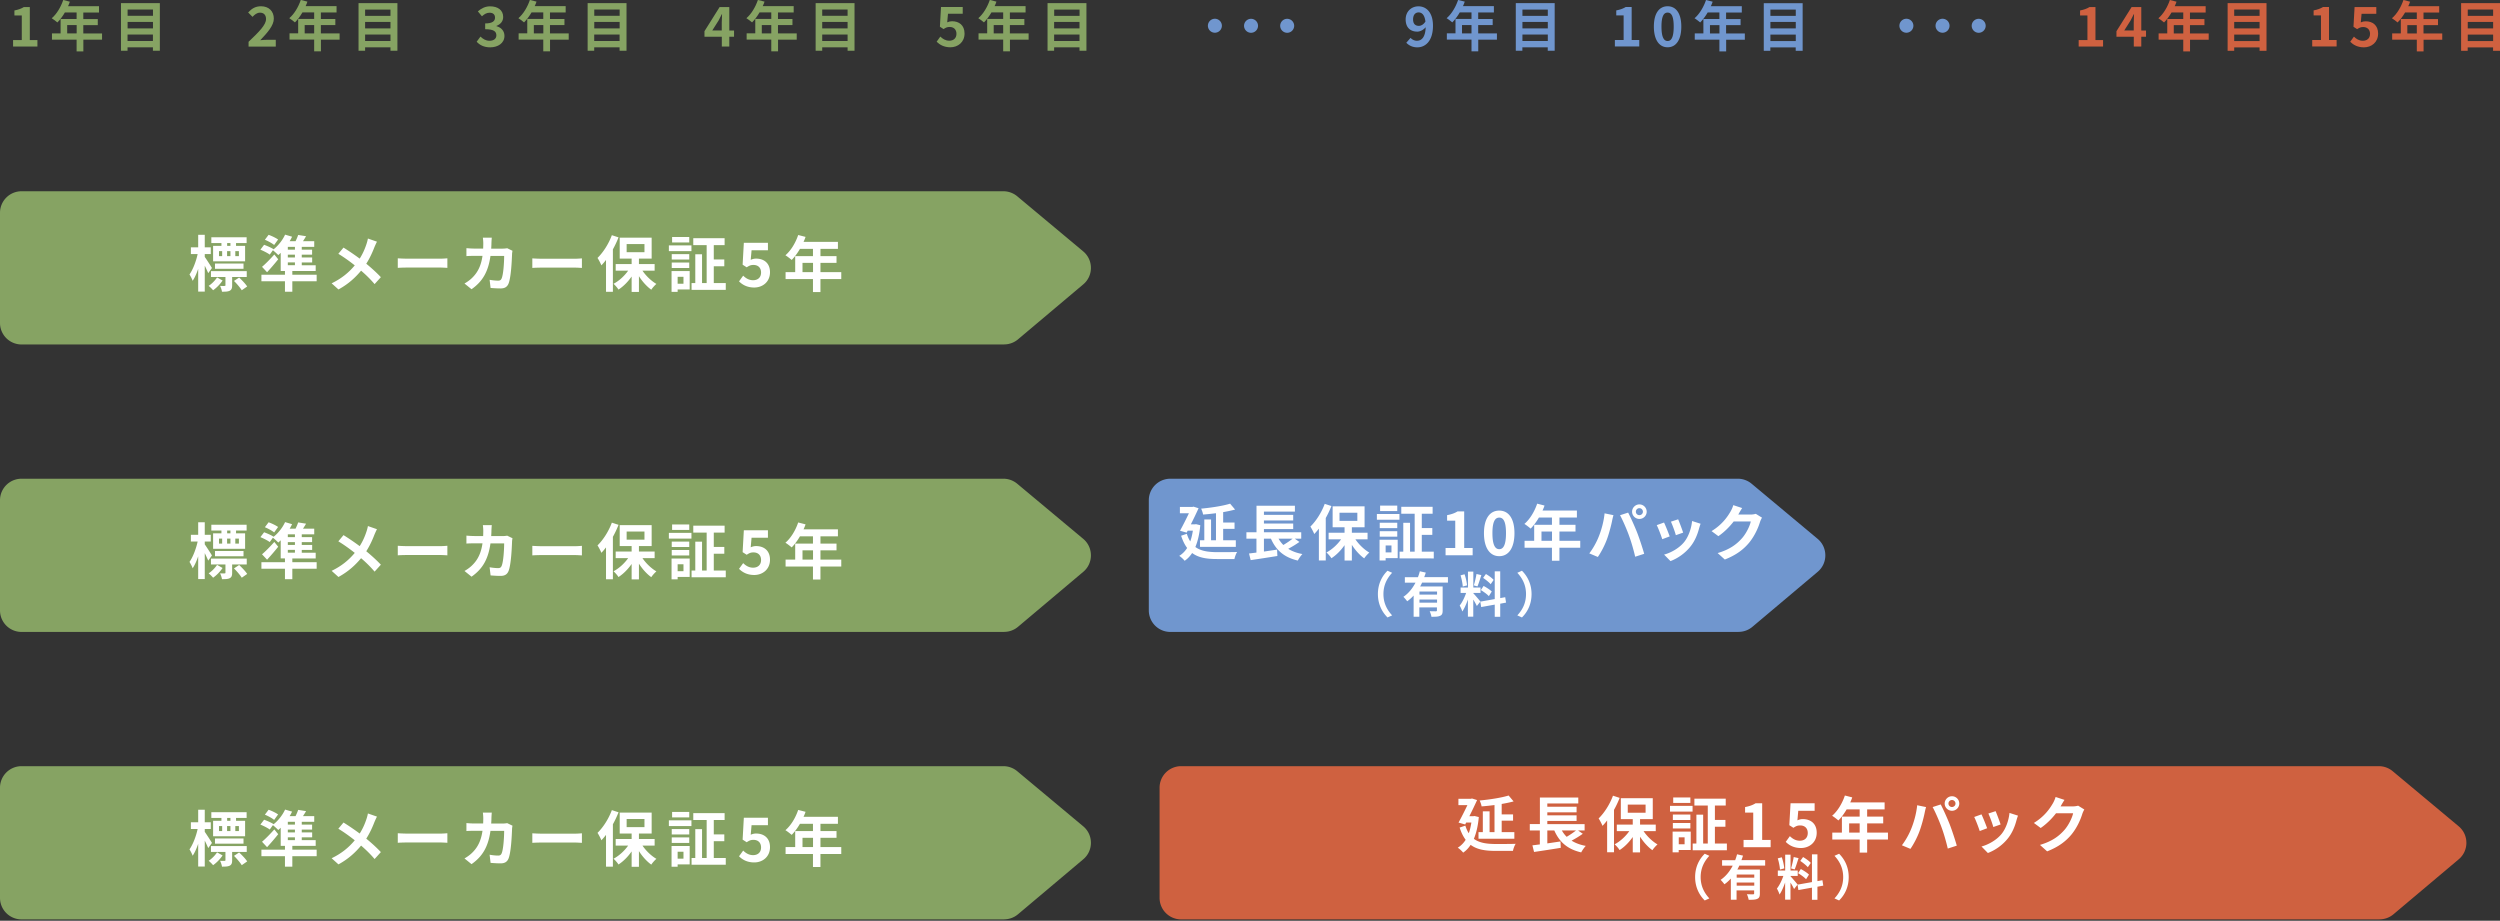 <svg width="820" height="302" fill="none" xmlns="http://www.w3.org/2000/svg"><rect width="100%" height="100%" fill="#333333" stroke="none"/><g clip-path="url(#a)"><path d="m441.076 188.494 1.058.459c-1.118 1.197-1.976 2.734-1.976 4.85 0 2.116.878 3.652 1.976 4.85l-1.058.459c-1.198-1.178-2.176-2.954-2.176-5.329 0-2.375.978-4.152 2.176-5.329v.04ZM448.959 191.208c-.139.3-.279.579-.439.878h5.13v5.469c0 .659-.12 1.018-.579 1.218-.439.219-1.058.219-1.956.219a6.267 6.267 0 0 0-.399-1.277c.559.04 1.197.04 1.397.04.18 0 .259-.06.259-.22v-.658h-3.991v2.115h-1.318v-4.83c-.439.479-.918.938-1.457 1.298-.179-.28-.618-.759-.858-1.018 1.178-.779 2.096-1.956 2.754-3.234h-2.435v-1.237h2.974c.18-.459.32-.898.439-1.337l1.358.319c-.12.339-.22.679-.36 1.038h5.409v1.237h-5.928v-.02Zm3.413 2.036h-3.991v.719h3.991v-.719Zm0 2.515v-.719h-3.991v.719h3.991ZM461.415 196.517a12.433 12.433 0 0 0-.798-1.437v3.892H459.4v-3.912c-.36 1.038-.799 2.056-1.278 2.735-.12-.399-.399-.998-.599-1.357.559-.679 1.118-1.857 1.457-2.875h-1.257v-1.237h1.677v-3.633h1.217v3.633h1.637v1.237h-1.637v.08c.319.32 1.377 1.557 1.617 1.876l-.819 1.018v-.02Zm-3.193-4.411c-.02-.678-.239-1.756-.499-2.554l.918-.24c.28.799.519 1.856.559 2.535l-.978.259Zm4.251-2.614c-.279.878-.618 1.936-.878 2.575l-.838-.24c.219-.699.499-1.816.619-2.595l1.117.24-.02.02Zm4.292 6.506v2.994h-1.238v-2.774l-3.094.559-.199-1.238 3.293-.578v-6.327h1.238v6.087l1.137-.219.2 1.237-1.337.239v.02Zm-3.793-4.031c.639.339 1.457.878 1.856 1.277l-.658 1.058c-.359-.419-1.178-.998-1.816-1.377l.618-.938v-.02Zm1.617-.399c-.339-.44-1.098-1.038-1.717-1.438l.639-.878c.619.36 1.417.938 1.757 1.338l-.679.978ZM471.714 199.132l-1.058-.459c1.118-1.198 1.976-2.735 1.976-4.85 0-2.116-.878-3.653-1.976-4.85l1.058-.459c1.198 1.177 2.176 2.954 2.176 5.329 0 2.375-.978 4.151-2.176 5.329v-.04Z" fill="#fff"/><path d="M4.291 13.133h2.854V5.07H4.73V3.433c1.337-.26 2.255-.599 3.094-1.118H9.78v10.818h2.495v2.136H4.29v-2.136ZM33.491 13.013h-6.147v3.852h-2.216v-3.852h-8.083v-2.055h2.834v-4.73h5.25V4.091h-3.853c-.738 1.277-1.597 2.415-2.455 3.273-.42-.36-1.337-1.078-1.856-1.377C18.58 4.63 19.959 2.315 20.737 0l2.176.559c-.16.499-.36.978-.6 1.477h10.16v2.076h-5.15v2.135h4.75v1.996h-4.75v2.734h6.148v2.056l.02-.02Zm-8.343-2.055V8.223h-3.113v2.735h3.113ZM52.432 1.038v15.608h-2.276v-1.118h-8.323v1.118h-2.155V1.038h12.754Zm-2.276 12.414v-2.115h-8.323v2.115h8.323Zm-8.303-6.247v2.116h8.323V7.205h-8.323Zm0-4.091v2.075h8.323V3.134h-8.323v-.02ZM81.512 13.732c3.473-3.313 5.749-5.569 5.749-7.485 0-1.317-.719-2.095-1.996-2.095-.978 0-1.757.638-2.435 1.377l-1.437-1.437c1.217-1.318 2.415-2.036 4.23-2.036 2.516 0 4.192 1.597 4.192 4.052 0 2.255-2.075 4.59-4.45 7.085.658-.08 1.536-.14 2.175-.14h2.914v2.236h-8.922v-1.537l-.02-.02ZM111.411 13.013h-6.147v3.832h-2.216v-3.852h-8.083v-2.056h2.834v-4.73h5.249V4.072h-3.852c-.739 1.277-1.597 2.415-2.455 3.273-.42-.36-1.337-1.078-1.856-1.377C96.5 4.61 97.879 2.295 98.657-.02l2.176.559c-.16.499-.36.998-.599 1.477h10.159v2.076h-5.149v2.135h4.75v1.996h-4.75v2.734h6.147v2.056h.02Zm-8.363-2.056V8.223h-3.114v2.734h3.114ZM130.353 1.038v15.608h-2.275v-1.118h-8.323v1.118H117.6V1.038h12.753Zm-2.275 12.414v-2.115h-8.323v2.115h8.323Zm-8.323-6.247v2.116h8.323V7.205h-8.323Zm0-4.071v2.075h8.323V3.154h-8.323v-.02ZM156.36 13.672l1.237-1.677c.779.779 1.757 1.378 2.954 1.378 1.337 0 2.256-.64 2.256-1.757 0-1.257-.779-2.036-3.673-2.036V7.684c2.455 0 3.233-.798 3.233-1.916 0-.998-.638-1.597-1.776-1.597-.958 0-1.716.44-2.515 1.178l-1.337-1.617c1.158-.998 2.435-1.656 3.992-1.656 2.575 0 4.311 1.257 4.311 3.493 0 1.397-.838 2.375-2.215 2.934v.08c1.496.399 2.634 1.496 2.634 3.193 0 2.375-2.135 3.752-4.67 3.752-2.096 0-3.513-.798-4.451-1.856h.02ZM186.557 13.013h-6.147v3.832h-2.215v-3.852h-8.084v-2.056h2.834v-4.73h5.25V4.072h-3.853c-.738 1.277-1.596 2.415-2.455 3.273-.419-.36-1.337-1.078-1.856-1.377 1.617-1.358 2.994-3.673 3.773-5.988l2.175.559c-.16.499-.359.978-.599 1.477h10.159v2.076h-5.149v2.135h4.75v1.996h-4.75v2.734h6.147v2.056h.02Zm-8.343-2.056V8.223h-3.113v2.734h3.113ZM205.498 1.038v15.608h-2.275v-1.118H194.9v1.118h-2.156V1.038h12.754Zm-2.275 12.414v-2.115H194.9v2.115h8.323Zm-8.303-6.247v2.116h8.323V7.205h-8.323Zm0-4.091v2.075h8.323V3.134h-8.323v-.02ZM236.735 12.055h-5.669V10.24l4.97-7.924h3.174v7.704h1.557v2.036h-1.557v3.214h-2.455v-3.214h-.02Zm0-2.036V7.425c0-.779.06-1.996.1-2.775h-.08c-.32.699-.679 1.358-1.058 2.076L233.621 10h3.114v.02ZM261.345 13.013h-6.148v3.832h-2.215v-3.852h-8.084v-2.056h2.834v-4.73h5.25V4.072h-3.852c-.739 1.277-1.597 2.415-2.455 3.273-.42-.36-1.338-1.078-1.857-1.377 1.617-1.358 2.994-3.673 3.773-5.988l2.175.559c-.16.499-.359.998-.599 1.477h10.16v2.076h-5.15v2.135h4.75v1.996h-4.75v2.734h6.148v2.056h.02Zm-8.363-2.056V8.223h-3.114v2.734h3.114ZM280.285 1.038v15.608h-2.275v-1.118h-8.323v1.118h-2.156V1.038h12.754Zm-2.275 12.414v-2.115h-8.323v2.115h8.323Zm-8.323-6.247v2.116h8.323V7.205h-8.323Zm0-4.091v2.075h8.323V3.134h-8.323v-.02ZM307.211 13.692l1.217-1.697c.759.739 1.677 1.358 2.934 1.358 1.378 0 2.356-.799 2.356-2.256 0-1.437-.899-2.255-2.236-2.255-.798 0-1.217.2-1.996.699l-1.197-.779.359-6.467h7.125v2.216h-4.83l-.259 2.814c.539-.24.998-.36 1.597-.36 2.235 0 4.091 1.258 4.091 4.033 0 2.854-2.195 4.51-4.65 4.51-2.096 0-3.493-.838-4.491-1.816h-.02ZM337.409 13.013h-6.147v3.832h-2.216v-3.852h-8.083v-2.056h2.834v-4.73h5.249V4.072h-3.852c-.739 1.277-1.597 2.415-2.455 3.273-.419-.36-1.337-1.078-1.856-1.377 1.617-1.358 2.994-3.673 3.772-5.988l2.176.559c-.16.499-.36.998-.599 1.477h10.159v2.076h-5.149v2.135h4.75v1.996h-4.75v2.734h6.147v2.056h.02Zm-8.363-2.056V8.223h-3.114v2.734h3.114ZM356.35 1.038v15.608h-2.276v-1.118h-8.323v1.118h-2.155V1.038h12.754Zm-2.276 12.414v-2.115h-8.323v2.115h8.323Zm-8.323-6.247v2.116h8.323V7.205h-8.323Zm.02-4.071v2.075h8.323V3.154h-8.323v-.02Z" fill="#86A363"/><path d="M400.778 8.443a2.309 2.309 0 0 1-2.295 2.295 2.308 2.308 0 0 1-2.295-2.295 2.308 2.308 0 0 1 2.295-2.296 2.309 2.309 0 0 1 2.295 2.296ZM412.636 8.463a2.309 2.309 0 0 1-2.296 2.295 2.309 2.309 0 0 1-2.295-2.295 2.309 2.309 0 0 1 2.295-2.296 2.309 2.309 0 0 1 2.296 2.296ZM424.491 8.463a2.309 2.309 0 0 1-2.295 2.295 2.309 2.309 0 0 1-2.296-2.295 2.309 2.309 0 0 1 2.296-2.296 2.309 2.309 0 0 1 2.295 2.296ZM461.274 14.011l1.397-1.596c.459.538 1.278.958 2.056.958 1.537 0 2.794-1.118 2.894-4.451-.738.918-1.876 1.457-2.734 1.457-2.236 0-3.832-1.298-3.832-4.012 0-2.635 1.916-4.291 4.191-4.291 2.515 0 4.77 1.916 4.77 6.387 0 4.95-2.475 7.085-5.149 7.065-1.637 0-2.834-.698-3.613-1.517h.02Zm4.112-5.528c.698 0 1.537-.42 2.155-1.418-.259-2.175-1.157-2.993-2.255-2.993-.998 0-1.796.758-1.796 2.295 0 1.457.738 2.116 1.896 2.116ZM491.014 13.013h-6.147v3.832h-2.215v-3.852h-8.084v-2.056h2.834v-4.73h5.25V4.072h-3.853c-.738 1.277-1.596 2.415-2.455 3.273-.419-.36-1.337-1.078-1.856-1.377 1.617-1.358 2.994-3.673 3.773-5.988l2.175.559c-.16.499-.359.998-.599 1.477h10.16v2.076h-5.15v2.135h4.75v1.996h-4.75v2.734h6.147v2.056h.02Zm-8.362-2.056V8.223h-3.114v2.734h3.114ZM509.936 1.038v15.608h-2.276v-1.118h-8.323v1.118h-2.155V1.038h12.754Zm-2.256 12.414v-2.115h-8.323v2.115h8.323Zm-8.323-6.247v2.116h8.323V7.205h-8.323Zm0-4.071v2.075h8.323V3.154h-8.323v-.02ZM529.696 13.113h2.854V5.05h-2.415V3.413c1.337-.26 2.255-.599 3.094-1.118h1.956v10.818h2.494v2.136h-8.003v-2.136h.02ZM542.469 8.722c0-4.39 1.776-6.666 4.51-6.666 2.735 0 4.491 2.295 4.491 6.666 0 4.411-1.756 6.786-4.491 6.786-2.734 0-4.51-2.395-4.51-6.786Zm6.506.02c0-3.592-.838-4.61-1.996-4.61-1.157 0-2.015.998-2.015 4.59 0 3.613.858 4.73 2.015 4.73 1.158 0 1.996-1.117 1.996-4.73v.02ZM572.327 13.033h-6.147v3.832h-2.216v-3.852h-8.083v-2.055h2.834v-4.73h5.249V4.091h-3.852c-.739 1.277-1.597 2.415-2.455 3.273-.419-.36-1.337-1.078-1.856-1.377 1.616-1.357 2.994-3.673 3.772-5.988l2.176.559c-.16.499-.36.998-.599 1.477h10.159v2.076h-5.149v2.135h4.75v1.996h-4.75v2.734h6.147v2.056h.02Zm-8.343-2.056V8.243h-3.114v2.734h3.114ZM591.269 1.058v15.608h-2.275v-1.118h-8.323v1.118h-2.155V1.058h12.753Zm-2.255 12.414v-2.115h-8.323v2.115h8.323Zm-8.323-6.267v2.116h8.323V7.205h-8.323Zm0-4.071v2.075h8.323V3.154h-8.323v-.02ZM627.594 8.443a2.308 2.308 0 0 1-2.295 2.295 2.309 2.309 0 0 1-2.295-2.295 2.309 2.309 0 0 1 2.295-2.296 2.308 2.308 0 0 1 2.295 2.296ZM639.45 8.443a2.309 2.309 0 0 1-2.295 2.295 2.309 2.309 0 0 1-2.296-2.295 2.309 2.309 0 0 1 2.296-2.296 2.309 2.309 0 0 1 2.295 2.296ZM651.305 8.463a2.308 2.308 0 0 1-2.295 2.295 2.309 2.309 0 0 1-2.295-2.295 2.309 2.309 0 0 1 2.295-2.296 2.308 2.308 0 0 1 2.295 2.296Z" fill="#7096CE"/><path d="M681.823 13.133h2.854V5.07h-2.415V3.433c1.337-.26 2.255-.599 3.093-1.118h1.956v10.818h2.495v2.136h-8.003v-2.136h.02ZM699.866 12.055h-5.669V10.24l4.97-7.924h3.174v7.704h1.556v2.036h-1.556v3.214h-2.455v-3.214h-.02Zm0-2.036V7.425c0-.779.06-1.996.099-2.775h-.079c-.32.699-.679 1.358-1.058 2.076L696.752 10h3.114v.02ZM724.475 13.033h-6.147v3.832h-2.216v-3.852h-8.083v-2.055h2.834v-4.73h5.249V4.091h-3.852c-.738 1.277-1.596 2.415-2.455 3.273-.419-.36-1.337-1.078-1.856-1.377 1.617-1.357 2.994-3.673 3.772-5.988l2.176.559c-.16.499-.359.998-.599 1.477h10.159v2.076h-5.149v2.135h4.75v1.996h-4.75v2.734h6.147v2.056h.02Zm-8.363-2.056V8.243h-3.113v2.734h3.113ZM743.416 1.058v15.608h-2.275v-1.118h-8.323v1.118h-2.156V1.038h12.754v.02Zm-2.275 12.414v-2.115h-8.323v2.115h8.323Zm-8.323-6.267v2.116h8.323V7.205h-8.323Zm0-4.071v2.075h8.323V3.134h-8.323ZM758.426 13.113h2.854V5.05h-2.415V3.413c1.338-.26 2.256-.599 3.094-1.118h1.956v10.818h2.495v2.136h-8.004v-2.136h.02ZM770.861 13.712l1.218-1.697c.758.739 1.676 1.357 2.934 1.357 1.377 0 2.355-.798 2.355-2.255 0-1.437-.898-2.235-2.235-2.255-.799 0-1.218.2-1.996.698l-1.198-.778.359-6.467h7.126v2.216h-4.83l-.26 2.814c.539-.24.998-.36 1.597-.36 2.235 0 4.092 1.258 4.092 4.032 0 2.854-2.196 4.511-4.651 4.511-2.096 0-3.493-.838-4.491-1.816h-.02ZM801.079 13.033h-6.148v3.832h-2.215v-3.852h-8.083v-2.055h2.834v-4.73h5.249V4.091h-3.852c-.739 1.277-1.597 2.415-2.455 3.273-.419-.36-1.337-1.078-1.856-1.377 1.616-1.357 2.994-3.673 3.772-5.988l2.176.559c-.16.499-.36.998-.599 1.477h10.159v2.076h-5.149v2.135h4.75v1.996h-4.75v2.734h6.147v2.056h.02Zm-8.363-2.056V8.243h-3.114v2.734h3.114ZM820 1.058v15.608h-2.275v-1.118h-8.323v1.118h-2.156V1.038H820v.02Zm-2.255 12.414v-2.115h-8.323v2.115h8.323Zm-8.323-6.267v2.116h8.323V7.205h-8.323Zm0-4.071v2.075h8.323V3.134h-8.323Z" fill="#CF6140"/><path d="M329.345 112.988H7.065A7.065 7.065 0 0 1 0 105.923V69.797a7.066 7.066 0 0 1 7.066-7.066h322.04c1.656 0 3.253.58 4.53 1.637l21.656 18.083c3.373 2.814 3.373 8.004.02 10.818l-21.416 18.043a7.055 7.055 0 0 1-4.551 1.657v.019Z" fill="#86A363"/><path d="M68.3 89.597a53.18 53.18 0 0 0-1.138-2.456v8.503h-2.156V88.18c-.518 1.537-1.137 2.934-1.816 3.932-.22-.658-.698-1.556-1.038-2.095 1.118-1.557 2.176-4.332 2.675-6.687H62.61v-2.195h2.396v-4.112h2.155v4.112h1.976v2.195h-1.976v.938c.559.779 2.036 3.074 2.355 3.633L68.3 89.597Zm4.71 2.415c-.818 1.217-2.016 2.434-3.114 3.193-.339-.42-.978-1.058-1.457-1.437 1.038-.679 2.136-1.796 2.755-2.774l1.816 1.017Zm3.134-1.158v2.714c0 .938-.16 1.457-.799 1.797-.618.299-1.417.319-2.534.319-.08-.599-.36-1.357-.62-1.916.64.04 1.278.04 1.458.02.24-.02.3-.06.3-.24v-2.694h-4.751v-1.916h11.736v1.916h-4.79ZM72.63 79.717h-3.313V77.82h11.576v1.896H77.42v.938h2.974v5.07H69.897v-5.07h2.734v-.938Zm-2.116 8.442v-1.716h9.361v1.716h-9.36Zm1.317-4.151h1.038V82.37h-1.038v1.637Zm2.655-1.637v1.637h1.098V82.37h-1.098Zm1.098-2.654h-1.078v.938h1.078v-.938Zm2.854 11.317c.938.878 2.096 2.075 2.635 2.933l-1.777 1.238c-.499-.818-1.617-2.136-2.554-3.054l1.696-1.117Zm-.08-8.663h-1.177v1.637h1.177V82.37ZM103.866 92.251h-7.983v3.433h-2.415v-3.433h-7.724v-2.136h7.724v-1.237H92.07V82.93c-.26.26-.54.52-.799.739-.399-.42-1.237-1.178-1.756-1.597l-1.038 1.437c-.659-.499-2.036-1.198-3.074-1.617l1.218-1.596c.998.359 2.395.958 3.113 1.457l-.06.08c1.557-1.218 2.994-3.034 3.833-4.87l2.295.678c-.24.499-.499.998-.798 1.477h1.936c.339-.699.658-1.437.858-2.056l2.595.42c-.34.578-.679 1.137-1.018 1.636h3.692v1.856h-4.091v.918h3.393v1.637h-3.394v.918h3.413v1.637h-3.412v.918h4.57v1.876h-7.664v1.237h7.983v2.136Zm-12.614-7.205a80.68 80.68 0 0 1-3.652 4.251l-1.657-1.776c1.098-.918 2.675-2.515 4.032-4.052l1.277 1.577Zm-1.337-4.69c-.639-.56-2.016-1.298-3.034-1.717l1.218-1.617c1.038.36 2.395 1.018 3.113 1.537l-1.297 1.796Zm4.49 6.626h2.336v-.918h-2.335v.918Zm2.336-3.453h-2.335v.918h2.335v-.918Zm0-2.555h-2.335v.918h2.335v-.918ZM122.809 81.074c-.599 1.577-1.497 3.593-2.675 5.429 1.756 1.437 3.433 2.974 4.79 4.41l-2.056 2.276c-1.397-1.636-2.834-3.034-4.43-4.41-1.757 2.115-4.052 4.33-7.425 6.166l-2.236-2.015c3.254-1.577 5.609-3.513 7.585-5.888-1.437-1.138-3.353-2.555-5.389-3.793l1.696-2.035c1.597.978 3.693 2.415 5.309 3.612 1.018-1.596 1.697-3.173 2.216-4.75.18-.519.399-1.317.479-1.836l2.974 1.038c-.26.459-.639 1.337-.838 1.796ZM133.686 84.846h10.718c.938 0 1.816-.08 2.335-.12v3.134c-.479-.02-1.497-.1-2.335-.1h-10.718c-1.138 0-2.475.04-3.213.1v-3.134c.718.06 2.175.12 3.213.12ZM161.19 79.757c0 .618-.04 1.217-.08 1.796h3.752a9.27 9.27 0 0 0 1.497-.14l1.736.838c-.059.32-.139.839-.139 1.058-.08 2.156-.32 7.724-1.178 9.76-.439 1.018-1.197 1.537-2.575 1.537-1.137 0-2.335-.08-3.293-.16l-.319-2.674c.978.18 2.016.28 2.794.28.639 0 .918-.22 1.138-.7.579-1.257.838-5.249.838-7.404h-4.491c-.738 5.27-2.634 8.403-6.207 10.918l-2.315-1.877c.818-.459 1.816-1.137 2.614-1.956 1.856-1.836 2.854-4.071 3.294-7.105h-2.635c-.679 0-1.776 0-2.635.08v-2.615c.839.08 1.877.14 2.635.14h2.854c.02-.559.04-1.138.04-1.737 0-.439-.06-1.357-.14-1.836h2.934c-.06.46-.099 1.297-.119 1.777v.02ZM177.815 84.866h10.718c.938 0 1.816-.08 2.335-.12v3.134c-.479-.02-1.497-.1-2.335-.1h-10.718c-1.138 0-2.475.04-3.213.1v-3.134c.718.06 2.175.12 3.213.12ZM202.884 77.86a33.31 33.31 0 0 1-1.856 3.932v13.912h-2.255V85.265a22.737 22.737 0 0 1-1.517 1.777c-.22-.58-.878-1.857-1.277-2.436 1.856-1.796 3.672-4.63 4.71-7.464l2.195.718Zm7.844 10.918c1.178 1.736 2.894 3.373 4.571 4.351-.539.46-1.297 1.297-1.677 1.896-1.457-1.038-2.914-2.654-4.051-4.43v5.149h-2.395v-5.05c-1.218 1.757-2.735 3.273-4.312 4.291-.359-.579-1.097-1.437-1.636-1.896 1.796-.938 3.572-2.555 4.81-4.311h-4.092v-2.156h5.23v-1.796h-3.912V77.96h10.478v6.866h-4.171v1.796h5.149v2.156h-3.992Zm-5.189-6.048h5.848v-2.674h-5.848v2.674ZM219.391 80.495h7.404v1.876h-7.404v-1.876Zm6.826 14.45h-3.952v.779h-1.996v-6.806h5.948v6.027Zm-5.888-8.841h5.748V87.9h-5.748v-1.796Zm5.748-.978h-5.748v-1.777h5.748v1.777Zm0-5.589h-5.629v-1.796h5.629v1.796Zm-3.812 11.257v2.275h1.916v-2.275h-1.916Zm15.787 2.056v2.215h-11.217V92.85h1.218v-9.46h2.215v9.46h1.517V80.395h-4.391V78.14h10.279v2.255h-3.553v4.71h3.453v2.236h-3.453v5.509h3.932ZM242.404 92.291l1.358-1.876c.838.818 1.876 1.497 3.253 1.497 1.537 0 2.614-.898 2.614-2.515 0-1.597-.997-2.495-2.494-2.495-.879 0-1.358.22-2.216.778l-1.337-.858.399-7.185h7.904v2.455h-5.369l-.28 3.133c.599-.259 1.098-.399 1.777-.399 2.475 0 4.55 1.398 4.55 4.471 0 3.174-2.435 5.01-5.169 5.01-2.335 0-3.892-.918-4.99-2.016ZM275.934 91.532h-6.826v4.272h-2.455v-4.272h-8.982v-2.275h3.154v-5.25h5.828v-2.374h-4.271c-.819 1.417-1.777 2.694-2.715 3.632-.459-.399-1.477-1.197-2.056-1.537 1.797-1.516 3.333-4.071 4.192-6.646l2.415.619c-.18.559-.399 1.098-.659 1.636h11.277v2.296h-5.728v2.375h5.269v2.215h-5.269v3.034h6.826v2.275Zm-9.261-2.275v-3.034h-3.453v3.034h3.453Z" fill="#fff"/><path d="M329.345 207.275H7.065A7.065 7.065 0 0 1 0 200.21v-36.126a7.066 7.066 0 0 1 7.066-7.066h322.04c1.656 0 3.253.579 4.53 1.637l21.656 18.083c3.373 2.814 3.373 8.004.02 10.818l-21.416 18.043a7.054 7.054 0 0 1-4.551 1.656v.02Z" fill="#86A363"/><path d="M570.232 207.275H383.874a7.065 7.065 0 0 1-7.065-7.065v-36.126a7.066 7.066 0 0 1 7.065-7.066h186.119c1.656 0 3.253.579 4.531 1.637l21.655 18.083c3.373 2.814 3.373 8.004.02 10.818l-21.416 18.043a7.054 7.054 0 0 1-4.551 1.656v.02Z" fill="#7096CE"/><path d="M780.5 301.562H387.405a7.065 7.065 0 0 1-7.065-7.065v-36.126a7.066 7.066 0 0 1 7.065-7.066H780.26c1.657 0 3.254.579 4.531 1.637l21.656 18.083c3.373 2.814 3.373 8.003.02 10.818l-21.416 18.043a7.062 7.062 0 0 1-4.551 1.656v.02Z" fill="#CF6140"/><path d="M68.3 183.883a54.024 54.024 0 0 0-1.138-2.455v8.503h-2.156v-7.465c-.518 1.537-1.137 2.934-1.816 3.932-.22-.658-.698-1.557-1.038-2.096 1.118-1.556 2.176-4.331 2.675-6.686H62.61v-2.195h2.396v-4.112h2.155v4.112h1.976v2.195h-1.976v.938c.559.779 2.036 3.074 2.355 3.633l-1.217 1.696Zm4.71 2.415c-.818 1.218-2.016 2.435-3.114 3.194a11.045 11.045 0 0 0-1.457-1.437c1.038-.679 2.136-1.797 2.755-2.775l1.816 1.018Zm3.134-1.157v2.714c0 .938-.16 1.457-.799 1.796-.618.3-1.417.32-2.534.32-.08-.599-.36-1.357-.62-1.916.64.04 1.278.04 1.458.02.24-.02.3-.06.3-.24v-2.694h-4.751v-1.916h11.736v1.916h-4.79Zm-3.513-11.137h-3.313v-1.897h11.576v1.897H77.42v.938h2.974v5.069H69.897v-5.069h2.734v-.938Zm-2.116 8.442v-1.716h9.361v1.716h-9.36Zm1.317-4.151h1.038v-1.637h-1.038v1.637Zm2.655-1.637v1.637h1.098v-1.637h-1.098Zm1.098-2.654h-1.078v.938h1.078v-.938Zm2.854 11.316c.938.879 2.096 2.076 2.635 2.934l-1.777 1.238c-.499-.818-1.617-2.136-2.554-3.054l1.696-1.118Zm-.08-8.662h-1.177v1.637h1.177v-1.637ZM103.866 186.538h-7.983v3.433h-2.415v-3.433h-7.724v-2.136h7.724v-1.237H92.07v-5.948c-.26.26-.54.519-.799.739-.399-.42-1.237-1.178-1.756-1.597l-1.038 1.437c-.659-.499-2.036-1.198-3.074-1.617l1.218-1.597c.998.36 2.395.958 3.113 1.457l-.06.08c1.557-1.217 2.994-3.033 3.833-4.87l2.295.679c-.24.499-.499.998-.798 1.477h1.936c.339-.699.658-1.437.858-2.056l2.595.419c-.34.579-.679 1.138-1.018 1.637h3.692v1.856h-4.091v.918h3.393v1.637h-3.394v.918h3.413v1.637h-3.412v.918h4.57v1.876h-7.664v1.237h7.983v2.136Zm-12.614-7.205a80.633 80.633 0 0 1-3.652 4.251l-1.657-1.776c1.098-.918 2.675-2.515 4.032-4.052l1.277 1.577Zm-1.337-4.691c-.639-.559-2.016-1.297-3.034-1.716l1.218-1.617c1.038.359 2.395 1.018 3.113 1.537l-1.297 1.796Zm4.49 6.627h2.336v-.918h-2.335v.918Zm2.336-3.453h-2.335v.918h2.335v-.918Zm0-2.555h-2.335v.918h2.335v-.918ZM122.809 175.381c-.599 1.576-1.497 3.592-2.675 5.428 1.756 1.438 3.433 2.974 4.79 4.411l-2.056 2.276c-1.397-1.637-2.834-3.034-4.43-4.411-1.757 2.115-4.052 4.331-7.425 6.167l-2.236-2.016c3.254-1.576 5.609-3.513 7.585-5.888-1.437-1.137-3.353-2.554-5.389-3.792l1.696-2.036c1.597.978 3.693 2.415 5.309 3.613 1.018-1.597 1.697-3.174 2.216-4.75.18-.519.399-1.318.479-1.837l2.974 1.038c-.26.459-.639 1.338-.838 1.797ZM133.686 179.133h10.718c.938 0 1.816-.08 2.335-.12v3.134c-.479-.02-1.497-.1-2.335-.1h-10.718c-1.138 0-2.475.04-3.213.1v-3.134c.718.06 2.175.12 3.213.12ZM161.19 174.043c0 .619-.04 1.218-.08 1.797h3.752a9.26 9.26 0 0 0 1.497-.14l1.736.838c-.059.32-.139.839-.139 1.058-.08 2.156-.32 7.724-1.178 9.76-.439 1.018-1.197 1.537-2.575 1.537-1.137 0-2.335-.08-3.293-.16l-.319-2.674c.978.179 2.016.279 2.794.279.639 0 .918-.219 1.138-.698.579-1.258.838-5.25.838-7.405h-4.491c-.738 5.269-2.634 8.403-6.207 10.917l-2.315-1.876c.818-.459 1.816-1.137 2.614-1.956 1.856-1.836 2.854-4.071 3.294-7.105h-2.635c-.679 0-1.776 0-2.635.08v-2.615a30.7 30.7 0 0 0 2.635.14h2.854a48.1 48.1 0 0 0 .04-1.737c0-.439-.06-1.357-.14-1.836h2.934c-.06.459-.099 1.297-.119 1.776v.02ZM177.815 179.153h10.718c.938 0 1.816-.08 2.335-.12v3.134c-.479-.02-1.497-.1-2.335-.1h-10.718c-1.138 0-2.475.04-3.213.1v-3.134c.718.06 2.175.12 3.213.12ZM202.884 172.147a33.229 33.229 0 0 1-1.856 3.932v13.912h-2.255v-10.439a22.51 22.51 0 0 1-1.517 1.776c-.22-.578-.878-1.856-1.277-2.435 1.856-1.796 3.672-4.63 4.71-7.464l2.195.718Zm7.844 10.918c1.178 1.736 2.894 3.373 4.571 4.351-.539.459-1.297 1.297-1.677 1.896-1.457-1.038-2.914-2.654-4.051-4.431v5.15h-2.395v-5.05c-1.218 1.756-2.735 3.273-4.312 4.291-.359-.579-1.097-1.437-1.636-1.896 1.796-.938 3.572-2.555 4.81-4.311h-4.092v-2.156h5.23v-1.796h-3.912v-6.866h10.478v6.866h-4.171v1.796h5.149v2.156h-3.992Zm-5.189-6.048h5.848v-2.674h-5.848v2.674ZM219.391 174.782h7.404v1.876h-7.404v-1.876Zm6.826 14.45h-3.952v.779h-1.996v-6.806h5.948v6.027Zm-5.888-8.842h5.748v1.797h-5.748v-1.797Zm5.748-.978h-5.748v-1.776h5.748v1.776Zm0-5.588h-5.629v-1.796h5.629v1.796Zm-3.812 11.257v2.275h1.916v-2.275h-1.916Zm15.787 2.056v2.215h-11.217v-2.215h1.218v-9.461h2.215v9.461h1.517v-12.455h-4.391v-2.255h10.279v2.255h-3.553v4.71h3.453v2.236h-3.453v5.509h3.932ZM242.404 186.578l1.358-1.876c.838.818 1.876 1.496 3.253 1.496 1.537 0 2.614-.898 2.614-2.514 0-1.597-.997-2.495-2.494-2.495-.879 0-1.358.219-2.216.778l-1.337-.858.399-7.185h7.904v2.455h-5.369l-.28 3.133c.599-.259 1.098-.399 1.777-.399 2.475 0 4.55 1.397 4.55 4.471 0 3.173-2.435 5.01-5.169 5.01-2.335 0-3.892-.919-4.99-2.016ZM275.934 185.819h-6.826v4.272h-2.455v-4.272h-8.982v-2.275h3.154v-5.249h5.828v-2.375h-4.271c-.819 1.417-1.777 2.694-2.715 3.632-.459-.399-1.477-1.197-2.056-1.537 1.797-1.517 3.333-4.071 4.192-6.646l2.415.619c-.18.558-.399 1.097-.659 1.636h11.277v2.296h-5.728v2.375h5.269v2.215h-5.269v3.034h6.826v2.275Zm-9.261-2.275v-3.034h-3.453v3.034h3.453Z" fill="#fff"/><path d="M329.345 301.562H7.065A7.065 7.065 0 0 1 0 294.497v-36.126a7.066 7.066 0 0 1 7.066-7.066h322.04c1.656 0 3.253.579 4.53 1.637l21.656 18.083c3.373 2.814 3.373 8.003.02 10.818l-21.416 18.043a7.06 7.06 0 0 1-4.551 1.656v.02Z" fill="#86A363"/><path d="M68.3 278.17a53.034 53.034 0 0 0-1.138-2.455v8.503h-2.156v-7.465c-.518 1.537-1.137 2.934-1.816 3.932-.22-.659-.698-1.557-1.038-2.096 1.118-1.556 2.176-4.331 2.675-6.686H62.61v-2.195h2.396v-4.112h2.155v4.112h1.976v2.195h-1.976v.938c.559.778 2.036 3.074 2.355 3.633L68.3 278.17Zm4.71 2.415c-.818 1.218-2.016 2.435-3.114 3.194a11.045 11.045 0 0 0-1.457-1.437c1.038-.679 2.136-1.797 2.755-2.775l1.816 1.018Zm3.134-1.157v2.714c0 .938-.16 1.457-.799 1.796-.618.3-1.417.32-2.534.32-.08-.599-.36-1.358-.62-1.916.64.04 1.278.04 1.458.02.24-.02.3-.06.3-.24v-2.694h-4.751v-1.916h11.736v1.916h-4.79ZM72.63 268.29h-3.313v-1.896h11.576v1.896H77.42v.938h2.974v5.07H69.897v-5.07h2.734v-.938Zm-2.116 8.443v-1.716h9.361v1.716h-9.36Zm1.317-4.151h1.038v-1.637h-1.038v1.637Zm2.655-1.637v1.637h1.098v-1.637h-1.098Zm1.098-2.655h-1.078v.938h1.078v-.938Zm2.854 11.317c.938.878 2.096 2.076 2.635 2.934l-1.777 1.238c-.499-.819-1.617-2.136-2.554-3.054l1.696-1.118Zm-.08-8.662h-1.177v1.637h1.177v-1.637ZM103.866 280.825h-7.983v3.433h-2.415v-3.433h-7.724v-2.136h7.724v-1.238H92.07v-5.947c-.26.259-.54.519-.799.738a23.54 23.54 0 0 0-1.756-1.597l-1.038 1.438c-.659-.499-2.036-1.198-3.074-1.617l1.218-1.597c.998.359 2.395.958 3.113 1.457l-.06.08c1.557-1.218 2.994-3.034 3.833-4.87l2.295.679c-.24.498-.499.997-.798 1.476h1.936c.339-.698.658-1.437.858-2.055l2.595.419c-.34.579-.679 1.137-1.018 1.636h3.692v1.857h-4.091v.918h3.393v1.636h-3.394v.919h3.413v1.636h-3.412v.918h4.57v1.876h-7.664v1.238h7.983v2.136Zm-12.614-7.206a81.059 81.059 0 0 1-3.652 4.252l-1.657-1.777c1.098-.918 2.675-2.515 4.032-4.051l1.277 1.576Zm-1.337-4.69c-.639-.559-2.016-1.297-3.034-1.717l1.218-1.616c1.038.359 2.395 1.018 3.113 1.537l-1.297 1.796Zm4.49 6.626h2.336v-.918h-2.335v.918Zm2.336-3.453h-2.335v.919h2.335v-.919Zm0-2.554h-2.335v.918h2.335v-.918ZM122.809 269.648c-.599 1.576-1.497 3.592-2.675 5.429 1.756 1.437 3.433 2.973 4.79 4.411l-2.056 2.275c-1.397-1.637-2.834-3.034-4.43-4.411-1.757 2.116-4.052 4.331-7.425 6.167l-2.236-2.016c3.254-1.576 5.609-3.512 7.585-5.888-1.437-1.137-3.353-2.554-5.389-3.792l1.696-2.036c1.597.978 3.693 2.415 5.309 3.613 1.018-1.597 1.697-3.173 2.216-4.75.18-.519.399-1.318.479-1.837l2.974 1.038c-.26.459-.639 1.338-.838 1.797ZM133.686 273.42h10.718c.938 0 1.816-.08 2.335-.12v3.134c-.479-.02-1.497-.1-2.335-.1h-10.718c-1.138 0-2.475.04-3.213.1V273.3c.718.06 2.175.12 3.213.12ZM161.19 268.33c0 .619-.04 1.218-.08 1.797h3.752a9.26 9.26 0 0 0 1.497-.14l1.736.838c-.059.32-.139.838-.139 1.058-.08 2.156-.32 7.724-1.178 9.76-.439 1.018-1.197 1.537-2.575 1.537-1.137 0-2.335-.08-3.293-.16l-.319-2.674c.978.179 2.016.279 2.794.279.639 0 .918-.219 1.138-.698.579-1.258.838-5.25.838-7.405h-4.491c-.738 5.269-2.634 8.402-6.207 10.917l-2.315-1.876c.818-.459 1.816-1.138 2.614-1.956 1.856-1.836 2.854-4.071 3.294-7.105h-2.635c-.679 0-1.776 0-2.635.08v-2.615a30.7 30.7 0 0 0 2.635.14h2.854a48.1 48.1 0 0 0 .04-1.737c0-.439-.06-1.357-.14-1.836h2.934c-.06.459-.099 1.297-.119 1.776v.02ZM177.815 273.44h10.718c.938 0 1.816-.08 2.335-.12v3.134c-.479-.02-1.497-.1-2.335-.1h-10.718c-1.138 0-2.475.04-3.213.1v-3.134c.718.06 2.175.12 3.213.12ZM202.884 266.434a33.303 33.303 0 0 1-1.856 3.932v13.912h-2.255v-10.439a22.693 22.693 0 0 1-1.517 1.776c-.22-.579-.878-1.856-1.277-2.435 1.856-1.796 3.672-4.63 4.71-7.464l2.195.718Zm7.844 10.918c1.178 1.736 2.894 3.373 4.571 4.351-.539.459-1.297 1.297-1.677 1.896-1.457-1.038-2.914-2.655-4.051-4.431v5.149h-2.395v-5.049c-1.218 1.756-2.735 3.273-4.312 4.291-.359-.579-1.097-1.437-1.636-1.896 1.796-.938 3.572-2.555 4.81-4.311h-4.092v-2.156h5.23V273.4h-3.912v-6.866h10.478v6.866h-4.171v1.796h5.149v2.156h-3.992Zm-5.189-6.048h5.848v-2.674h-5.848v2.674ZM219.391 269.069h7.404v1.876h-7.404v-1.876Zm6.826 14.45h-3.952v.779h-1.996v-6.806h5.948v6.027Zm-5.888-8.842h5.748v1.797h-5.748v-1.797Zm5.748-.978h-5.748v-1.776h5.748v1.776Zm0-5.588h-5.629v-1.797h5.629v1.797Zm-3.812 11.257v2.275h1.916v-2.275h-1.916Zm15.787 2.056v2.215h-11.217v-2.215h1.218v-9.461h2.215v9.461h1.517v-12.455h-4.391v-2.255h10.279v2.255h-3.553v4.71h3.453v2.236h-3.453v5.509h3.932ZM242.404 280.865l1.358-1.877c.838.819 1.876 1.497 3.253 1.497 1.537 0 2.614-.898 2.614-2.515 0-1.596-.997-2.494-2.494-2.494-.879 0-1.358.219-2.216.778l-1.337-.858.399-7.186h7.904v2.455h-5.369l-.28 3.134c.599-.259 1.098-.399 1.777-.399 2.475 0 4.55 1.397 4.55 4.471 0 3.173-2.435 5.009-5.169 5.009-2.335 0-3.892-.918-4.99-2.015ZM275.934 280.106h-6.826v4.271h-2.455v-4.271h-8.982v-2.275h3.154v-5.249h5.828v-2.376h-4.271c-.819 1.418-1.777 2.695-2.715 3.633-.459-.399-1.477-1.198-2.056-1.537 1.797-1.517 3.333-4.072 4.192-6.646l2.415.618c-.18.559-.399 1.098-.659 1.637h11.277v2.295h-5.728v2.376h5.269v2.215h-5.269v3.034h6.826v2.275Zm-9.261-2.275v-3.034h-3.453v3.034h3.453ZM393.693 172.267c-.259 2.894-.818 5.249-1.617 7.146 1.856 1.377 4.311 1.676 7.166 1.696 1.177 0 5.109 0 6.546-.06-.379.539-.758 1.637-.898 2.315h-5.708c-3.333 0-6.048-.399-8.164-1.976-.698 1.078-1.516 1.917-2.455 2.555-.359-.479-1.257-1.317-1.776-1.616 1.038-.639 1.896-1.497 2.595-2.595-.779-1.038-1.437-2.355-1.976-4.012l1.876-.639c.299.978.679 1.817 1.118 2.495.379-1.018.658-2.195.858-3.512h-1.697l-.339.638-2.175-.619c.978-1.776 2.075-3.971 2.914-5.728h-2.954v-2.076h4.091l.36-.099 1.676.519a147.928 147.928 0 0 1-2.535 5.289h1.298l.399-.06 1.397.339Zm5.149-3.932c-1.437.18-2.874.34-4.231.439-.08-.559-.399-1.437-.639-1.936 3.354-.319 7.166-.898 9.501-1.636l1.637 1.936a43.298 43.298 0 0 1-3.912.838v3.413h3.732v2.076h-3.732v3.752h4.151v2.156h-11.756v-2.156h1.417v-6.826h2.216v6.826h1.616v-8.882ZM426.207 177.756c-1.138.818-2.475 1.616-3.673 2.255 1.278.799 2.814 1.377 4.651 1.717-.499.519-1.178 1.497-1.497 2.135-4.511-1.038-7.166-3.413-8.822-7.185h-2.296v4.231c1.398-.199 2.875-.419 4.312-.638l.099 2.095a659.01 659.01 0 0 1-8.762 1.358l-.539-2.176c.719-.08 1.537-.2 2.436-.299v-4.571h-3.294v-2.096h3.313v-8.702h12.595v1.936h-10.16v1.058h9.601v1.836h-9.601v.998h9.601v1.836h-9.601v1.038h12.235v2.096h-2.135l1.537 1.078Zm-6.846-1.078a9.53 9.53 0 0 0 1.576 2.076 28.06 28.06 0 0 0 3.054-2.076h-4.63ZM436.705 165.98a33.312 33.312 0 0 1-1.857 3.932v13.911h-2.255v-10.438a22.693 22.693 0 0 1-1.517 1.776c-.219-.579-.878-1.856-1.277-2.435 1.856-1.796 3.672-4.63 4.71-7.465l2.196.719Zm7.864 10.918c1.177 1.736 2.894 3.373 4.57 4.351-.539.459-1.297 1.297-1.676 1.896-1.457-1.038-2.914-2.655-4.052-4.431v5.149h-2.395v-5.049c-1.218 1.756-2.735 3.273-4.311 4.291-.36-.579-1.098-1.437-1.637-1.896 1.796-.938 3.573-2.555 4.81-4.311h-4.091v-2.156h5.229v-1.796h-3.912v-6.866h10.478v6.866h-4.171v1.796h5.149v2.156h-3.991Zm-5.21-6.048h5.848v-2.674h-5.848v2.674ZM451.615 168.595h7.405v1.876h-7.405v-1.876Zm6.826 14.47h-3.952v.778h-1.996v-6.806h5.948v6.028Zm-5.888-8.842h5.749v1.796h-5.749v-1.796Zm5.749-.998h-5.749v-1.776h5.749v1.776Zm0-5.588h-5.629v-1.797h5.629v1.797Zm-3.813 11.277v2.275h1.916v-2.275h-1.916Zm15.788 2.035v2.216H459.06v-2.216h1.217v-9.46h2.216v9.46h1.517v-12.454h-4.391v-2.255h10.279v2.255h-3.553v4.71h3.453v2.236h-3.453v5.508h3.932ZM474.148 179.752h3.174v-8.962h-2.675v-1.816c1.477-.28 2.495-.659 3.433-1.238h2.176v12.016h2.774v2.375h-8.882v-2.375ZM486.742 174.882c0-4.87 1.976-7.405 5.01-7.405s4.99 2.555 4.99 7.405c0 4.89-1.956 7.544-4.99 7.544-3.034 0-5.01-2.654-5.01-7.544Zm7.225 0c0-3.992-.938-5.11-2.215-5.11s-2.235 1.118-2.235 5.11c0 4.011.958 5.249 2.235 5.249s2.215-1.238 2.215-5.249ZM518.319 179.652h-6.826v4.271h-2.455v-4.271h-8.982v-2.275h3.154v-5.25h5.828v-2.375h-4.272c-.818 1.417-1.776 2.695-2.714 3.633-.459-.399-1.477-1.198-2.056-1.537 1.796-1.517 3.333-4.072 4.192-6.646l2.415.618c-.18.559-.4 1.098-.659 1.637h11.277v2.295h-5.728v2.375h5.269v2.216h-5.269v3.034h6.826v2.275Zm-9.261-2.275v-3.034h-3.453v3.034h3.453ZM526.303 168.375l2.914.599a21.69 21.69 0 0 0-.479 1.996c-.28 1.397-.998 4.151-1.697 6.008-.718 1.936-1.896 4.211-2.954 5.708l-2.794-1.178c1.257-1.636 2.435-3.792 3.114-5.548.898-2.236 1.656-5.05 1.896-7.585Zm5.069.619 2.655-.858c.818 1.536 2.195 4.61 2.954 6.546.698 1.797 1.756 4.99 2.315 6.966l-2.954.958c-.559-2.375-1.277-4.89-2.076-7.046-.758-2.095-2.055-5.049-2.894-6.566Zm6.347-3.553a2.402 2.402 0 0 1 2.395 2.395 2.384 2.384 0 0 1-2.395 2.375c-1.317 0-2.395-1.077-2.395-2.375 0-1.297 1.078-2.395 2.395-2.395Zm0 3.533c.639 0 1.158-.519 1.158-1.138 0-.618-.519-1.157-1.158-1.157-.638 0-1.157.519-1.157 1.157 0 .639.519 1.138 1.157 1.138ZM547.658 175.94l-2.435.918c-.34-1.078-1.338-3.733-1.817-4.611l2.395-.858c.499 1.018 1.457 3.433 1.857 4.551Zm9.66-2.695c-.519 2.016-1.357 4.092-2.715 5.848-1.856 2.395-4.351 4.072-6.686 4.95l-2.096-2.136c2.196-.578 4.97-2.095 6.627-4.171 1.357-1.697 2.315-4.351 2.554-6.846l2.795.898c-.24.639-.359 1.058-.479 1.457Zm-5.25 1.457-2.395.838c-.239-.978-1.117-3.393-1.616-4.431l2.375-.778c.379.858 1.357 3.453 1.636 4.371ZM570.213 168.675s-.04.059-.06.099h4.012a6.39 6.39 0 0 0 1.736-.239l2.036 1.257c-.22.379-.499.938-.659 1.437-.539 1.777-1.676 4.431-3.473 6.667-1.896 2.315-4.311 4.151-8.063 5.628l-2.355-2.116c4.091-1.217 6.307-2.954 8.043-4.929 1.357-1.557 2.515-3.952 2.834-5.449h-5.608c-1.337 1.736-3.074 3.493-5.03 4.83l-2.235-1.657c3.492-2.135 5.229-4.71 6.227-6.427.299-.499.718-1.417.898-2.095l2.914.958a32.854 32.854 0 0 0-1.217 2.036ZM485.046 267.991c-.259 2.894-.818 5.249-1.616 7.145 1.856 1.377 4.311 1.677 7.165 1.697 1.178 0 5.11 0 6.547-.06-.38.539-.759 1.636-.898 2.315h-5.709c-3.333 0-6.047-.399-8.163-1.976-.699 1.078-1.517 1.916-2.455 2.555-.359-.479-1.257-1.317-1.776-1.617 1.037-.638 1.896-1.497 2.594-2.594-.778-1.038-1.437-2.356-1.976-4.012l1.877-.639c.299.978.678 1.816 1.117 2.495.379-1.018.659-2.196.858-3.513h-1.696l-.339.639-2.176-.619c.978-1.776 2.076-3.972 2.914-5.728h-2.954v-2.076h4.092l.359-.1 1.677.519a148.833 148.833 0 0 1-2.535 5.289h1.297l.399-.059 1.397.339Zm5.15-3.932c-1.437.18-2.874.339-4.231.439-.08-.559-.4-1.437-.639-1.936 3.353-.319 7.165-.898 9.5-1.637l1.637 1.936c-1.177.32-2.515.599-3.912.839v3.413h3.732v2.075h-3.732v3.753h4.152v2.155h-11.756v-2.155h1.417v-6.826h2.215v6.826h1.617v-8.882ZM519.156 273.48c-1.138.818-2.475 1.616-3.673 2.255 1.278.798 2.815 1.377 4.651 1.717-.499.518-1.178 1.496-1.497 2.135-4.511-1.038-7.165-3.413-8.822-7.185h-2.295v4.231c1.397-.199 2.874-.419 4.311-.638l.1 2.095c-3.054.499-6.347.998-8.762 1.357l-.539-2.175c.718-.08 1.537-.2 2.435-.299v-4.571h-3.294v-2.096h3.314v-8.702h12.594v1.936H507.52v1.058h9.6v1.836h-9.6v.998h9.6v1.836h-9.6v1.038h12.235v2.096h-2.136l1.537 1.078Zm-6.866-1.078a9.504 9.504 0 0 0 1.577 2.076 28.187 28.187 0 0 0 3.053-2.076h-4.63ZM531.252 261.704a33.387 33.387 0 0 1-1.857 3.932v13.911h-2.255v-10.438a22.878 22.878 0 0 1-1.517 1.776c-.219-.579-.878-1.856-1.277-2.435 1.856-1.796 3.672-4.63 4.71-7.465l2.196.719Zm7.844 10.918c1.177 1.736 2.894 3.373 4.57 4.351-.539.459-1.297 1.297-1.676 1.896-1.457-1.038-2.914-2.655-4.052-4.431v5.149h-2.395v-5.049c-1.218 1.756-2.735 3.273-4.311 4.291-.36-.579-1.098-1.437-1.637-1.896 1.796-.938 3.573-2.555 4.81-4.311h-4.091v-2.156h5.229v-1.796h-3.912v-6.866h10.478v6.866h-4.171v1.796h5.149v2.156h-3.991Zm-5.19-6.048h5.848v-2.675h-5.848v2.675ZM547.758 264.319h7.405v1.876h-7.405v-1.876Zm6.806 14.47h-3.952v.778h-1.996v-6.806h5.948v6.028Zm-5.868-8.842h5.748v1.796h-5.748v-1.796Zm5.748-.998h-5.748v-1.776h5.748v1.776Zm0-5.588h-5.628v-1.797h5.628v1.797Zm-3.812 11.276v2.276h1.916v-2.276h-1.916Zm15.788 2.036v2.216h-11.217v-2.216h1.217v-9.46h2.216v9.46h1.516v-12.454h-4.391v-2.256h10.279v2.256h-3.552v4.71h3.453v2.236h-3.453v5.508h3.932ZM571.889 275.496h3.173v-8.962h-2.674v-1.816c1.477-.28 2.495-.659 3.433-1.238h2.175v12.016h2.774v2.375h-8.881v-2.375ZM585.721 276.134l1.357-1.876c.838.818 1.876 1.497 3.253 1.497 1.537 0 2.615-.898 2.615-2.515 0-1.597-.998-2.495-2.495-2.495-.878 0-1.357.22-2.215.779l-1.338-.858.399-7.186h7.904v2.455h-5.369l-.279 3.134c.599-.26 1.098-.399 1.776-.399 2.475 0 4.551 1.397 4.551 4.47 0 3.174-2.435 5.01-5.17 5.01-2.335 0-3.892-.918-4.989-2.016ZM619.252 275.376h-6.826v4.271h-2.455v-4.271h-8.981V273.1h3.153v-5.249h5.828v-2.375H605.7c-.818 1.417-1.776 2.694-2.715 3.633-.459-.4-1.476-1.198-2.055-1.537 1.796-1.517 3.333-4.072 4.191-6.647l2.415.619a12.717 12.717 0 0 1-.658 1.637h11.276v2.295h-5.728v2.375h5.269v2.216h-5.269v3.033h6.826v2.276Zm-9.281-2.276v-3.033h-3.453v3.033h3.453ZM628.832 264.119l2.914.599a21.69 21.69 0 0 0-.479 1.996c-.279 1.397-.998 4.151-1.697 6.007-.718 1.936-1.896 4.212-2.953 5.709l-2.795-1.178c1.258-1.637 2.435-3.792 3.114-5.549.898-2.235 1.657-5.049 1.896-7.584Zm5.07.599 2.654-.858c.819 1.536 2.196 4.61 2.954 6.546.699 1.796 1.757 4.99 2.315 6.966l-2.954.958c-.558-2.375-1.277-4.89-2.075-7.046-.759-2.095-2.056-5.049-2.894-6.566Zm6.347-3.553a2.402 2.402 0 0 1 2.395 2.395 2.385 2.385 0 0 1-2.395 2.375c-1.318 0-2.395-1.078-2.395-2.375s1.077-2.395 2.395-2.395Zm0 3.533c.638 0 1.157-.519 1.157-1.138 0-.619-.519-1.158-1.157-1.158-.639 0-1.158.519-1.158 1.158 0 .639.519 1.138 1.158 1.138ZM651.785 271.663l-2.436.919c-.339-1.078-1.337-3.733-1.816-4.611l2.395-.858c.499 1.018 1.457 3.433 1.857 4.55Zm9.64-2.674c-.519 2.016-1.357 4.092-2.715 5.848-1.856 2.395-4.351 4.072-6.686 4.95l-2.096-2.136c2.196-.579 4.97-2.096 6.627-4.171 1.357-1.697 2.315-4.351 2.555-6.846l2.794.898c-.24.639-.359 1.058-.479 1.457Zm-5.23 1.437-2.395.838c-.239-.978-1.117-3.393-1.616-4.431l2.375-.778c.379.858 1.357 3.453 1.636 4.371ZM675.935 264.398s-.04.06-.06.1h4.012c.619 0 1.278-.1 1.737-.239l2.035 1.257c-.219.379-.499.938-.658 1.437-.539 1.777-1.677 4.431-3.473 6.667-1.896 2.315-4.311 4.151-8.064 5.628l-2.355-2.116c4.092-1.217 6.307-2.954 8.044-4.93 1.357-1.556 2.515-3.951 2.834-5.448h-5.609c-1.337 1.736-3.073 3.492-5.029 4.83l-2.236-1.657c3.493-2.136 5.23-4.71 6.228-6.427.299-.499.718-1.417.898-2.095l2.914.958a33.78 33.78 0 0 0-1.218 2.035ZM559.154 280.026l1.516.679c-1.596 1.716-2.854 3.932-2.854 6.986 0 3.053 1.258 5.269 2.854 6.985l-1.516.679c-1.717-1.697-3.154-4.251-3.154-7.664 0-3.413 1.417-5.968 3.154-7.665ZM570.491 283.938c-.2.439-.399.839-.639 1.258h7.385v7.884c0 .938-.18 1.457-.838 1.736-.619.3-1.537.319-2.835.319-.079-.518-.339-1.317-.578-1.836.818.04 1.736.04 2.015.04.28 0 .36-.1.36-.319v-.958h-5.768v3.054h-1.877v-6.946c-.638.698-1.317 1.337-2.115 1.876-.28-.419-.878-1.098-1.238-1.457 1.697-1.138 3.014-2.814 3.972-4.651h-3.493v-1.796h4.291c.26-.659.46-1.297.619-1.936l1.956.439c-.159.499-.319.998-.519 1.477h7.784v1.796h-8.542l.06.02Zm4.91 2.914h-5.769v1.018h5.769v-1.018Zm0 3.653v-1.038h-5.769v1.038h5.769ZM588.435 291.563a18.305 18.305 0 0 0-1.158-2.076v5.608h-1.756v-5.628c-.519 1.477-1.158 2.974-1.837 3.932-.159-.579-.578-1.437-.858-1.956.799-.978 1.617-2.675 2.116-4.132h-1.816v-1.776h2.415v-5.209h1.756v5.209h2.355v1.776h-2.355v.12c.459.459 1.976 2.255 2.315 2.695l-1.157 1.477-.02-.04Zm-4.611-6.327c-.04-.998-.359-2.535-.718-3.693l1.317-.359c.419 1.158.738 2.674.818 3.652l-1.417.38v.02Zm6.108-3.773c-.42 1.278-.879 2.795-1.278 3.713l-1.197-.34c.319-.998.698-2.614.878-3.732l1.597.359Zm6.187 9.361v4.311h-1.796v-3.992l-4.451.799-.28-1.777 4.731-.838v-9.101h1.796v8.782l1.637-.3.279 1.777-1.916.359v-.02Zm-5.449-5.788c.918.499 2.116 1.257 2.675 1.836l-.958 1.517c-.519-.599-1.697-1.437-2.615-1.996l.898-1.357Zm2.295-.579c-.499-.619-1.596-1.477-2.475-2.076l.919-1.277c.898.519 2.035 1.337 2.534 1.936l-.978 1.417ZM603.224 295.355l-1.517-.679c1.597-1.716 2.854-3.932 2.854-6.985 0-3.054-1.257-5.27-2.854-6.986l1.517-.679c1.716 1.697 3.153 4.252 3.153 7.665 0 3.413-1.417 5.967-3.153 7.664ZM455.107 187.197l1.517.678c-1.597 1.717-2.855 3.932-2.855 6.986s1.258 5.269 2.855 6.986l-1.517.678c-1.717-1.696-3.154-4.251-3.154-7.664 0-3.413 1.417-5.968 3.154-7.664ZM466.444 191.108c-.2.439-.399.839-.639 1.258h7.385v7.884c0 .938-.18 1.457-.838 1.736-.619.299-1.537.319-2.834.319-.08-.519-.34-1.317-.579-1.836.818.04 1.736.04 2.016.04.279 0 .359-.1.359-.319v-.958h-5.768v3.053h-1.876v-6.945c-.639.698-1.318 1.337-2.116 1.876-.28-.419-.878-1.098-1.238-1.457 1.697-1.138 3.014-2.814 3.972-4.651h-3.493v-1.796h4.292c.259-.659.459-1.297.618-1.936l1.956.439c-.159.499-.319.998-.519 1.477h7.784v1.796h-8.542l.06.02Zm4.91 2.914h-5.768v1.018h5.768v-1.018Zm0 3.653v-1.038h-5.768v1.038h5.768ZM484.388 198.733a18.391 18.391 0 0 0-1.158-2.076v5.609h-1.756v-5.629c-.519 1.477-1.158 2.974-1.836 3.932-.16-.579-.579-1.437-.859-1.956.799-.978 1.617-2.674 2.116-4.132h-1.816v-1.776h2.415v-5.209h1.756v5.209h2.355v1.776h-2.355v.12c.459.459 1.976 2.256 2.315 2.695l-1.157 1.477-.02-.04Zm-4.611-6.327c-.04-.998-.359-2.535-.718-3.693l1.317-.359c.419 1.158.738 2.675.818 3.653l-1.417.379v.02Zm6.108-3.773c-.419 1.278-.878 2.795-1.278 3.713l-1.197-.339c.319-.998.698-2.615.878-3.733l1.597.359Zm6.187 9.361v4.311h-1.796v-3.991l-4.451.798-.28-1.776 4.731-.839v-9.101h1.796v8.782l1.637-.299.279 1.776-1.916.359v-.02Zm-5.449-5.808c.918.499 2.116 1.258 2.675 1.836l-.958 1.517c-.519-.598-1.697-1.437-2.615-1.996l.898-1.357Zm2.315-.559c-.499-.618-1.596-1.477-2.474-2.075l.918-1.278c.898.519 2.036 1.337 2.534 1.936l-.978 1.417ZM499.197 202.525l-1.517-.678c1.596-1.717 2.854-3.932 2.854-6.986s-1.258-5.269-2.854-6.986l1.517-.678c1.716 1.696 3.153 4.251 3.153 7.664 0 3.413-1.417 5.968-3.153 7.664Z" fill="#fff"/></g><defs><clipPath id="a"><path fill="#fff" d="M0 0h820v301.562H0z"/></clipPath></defs></svg>
